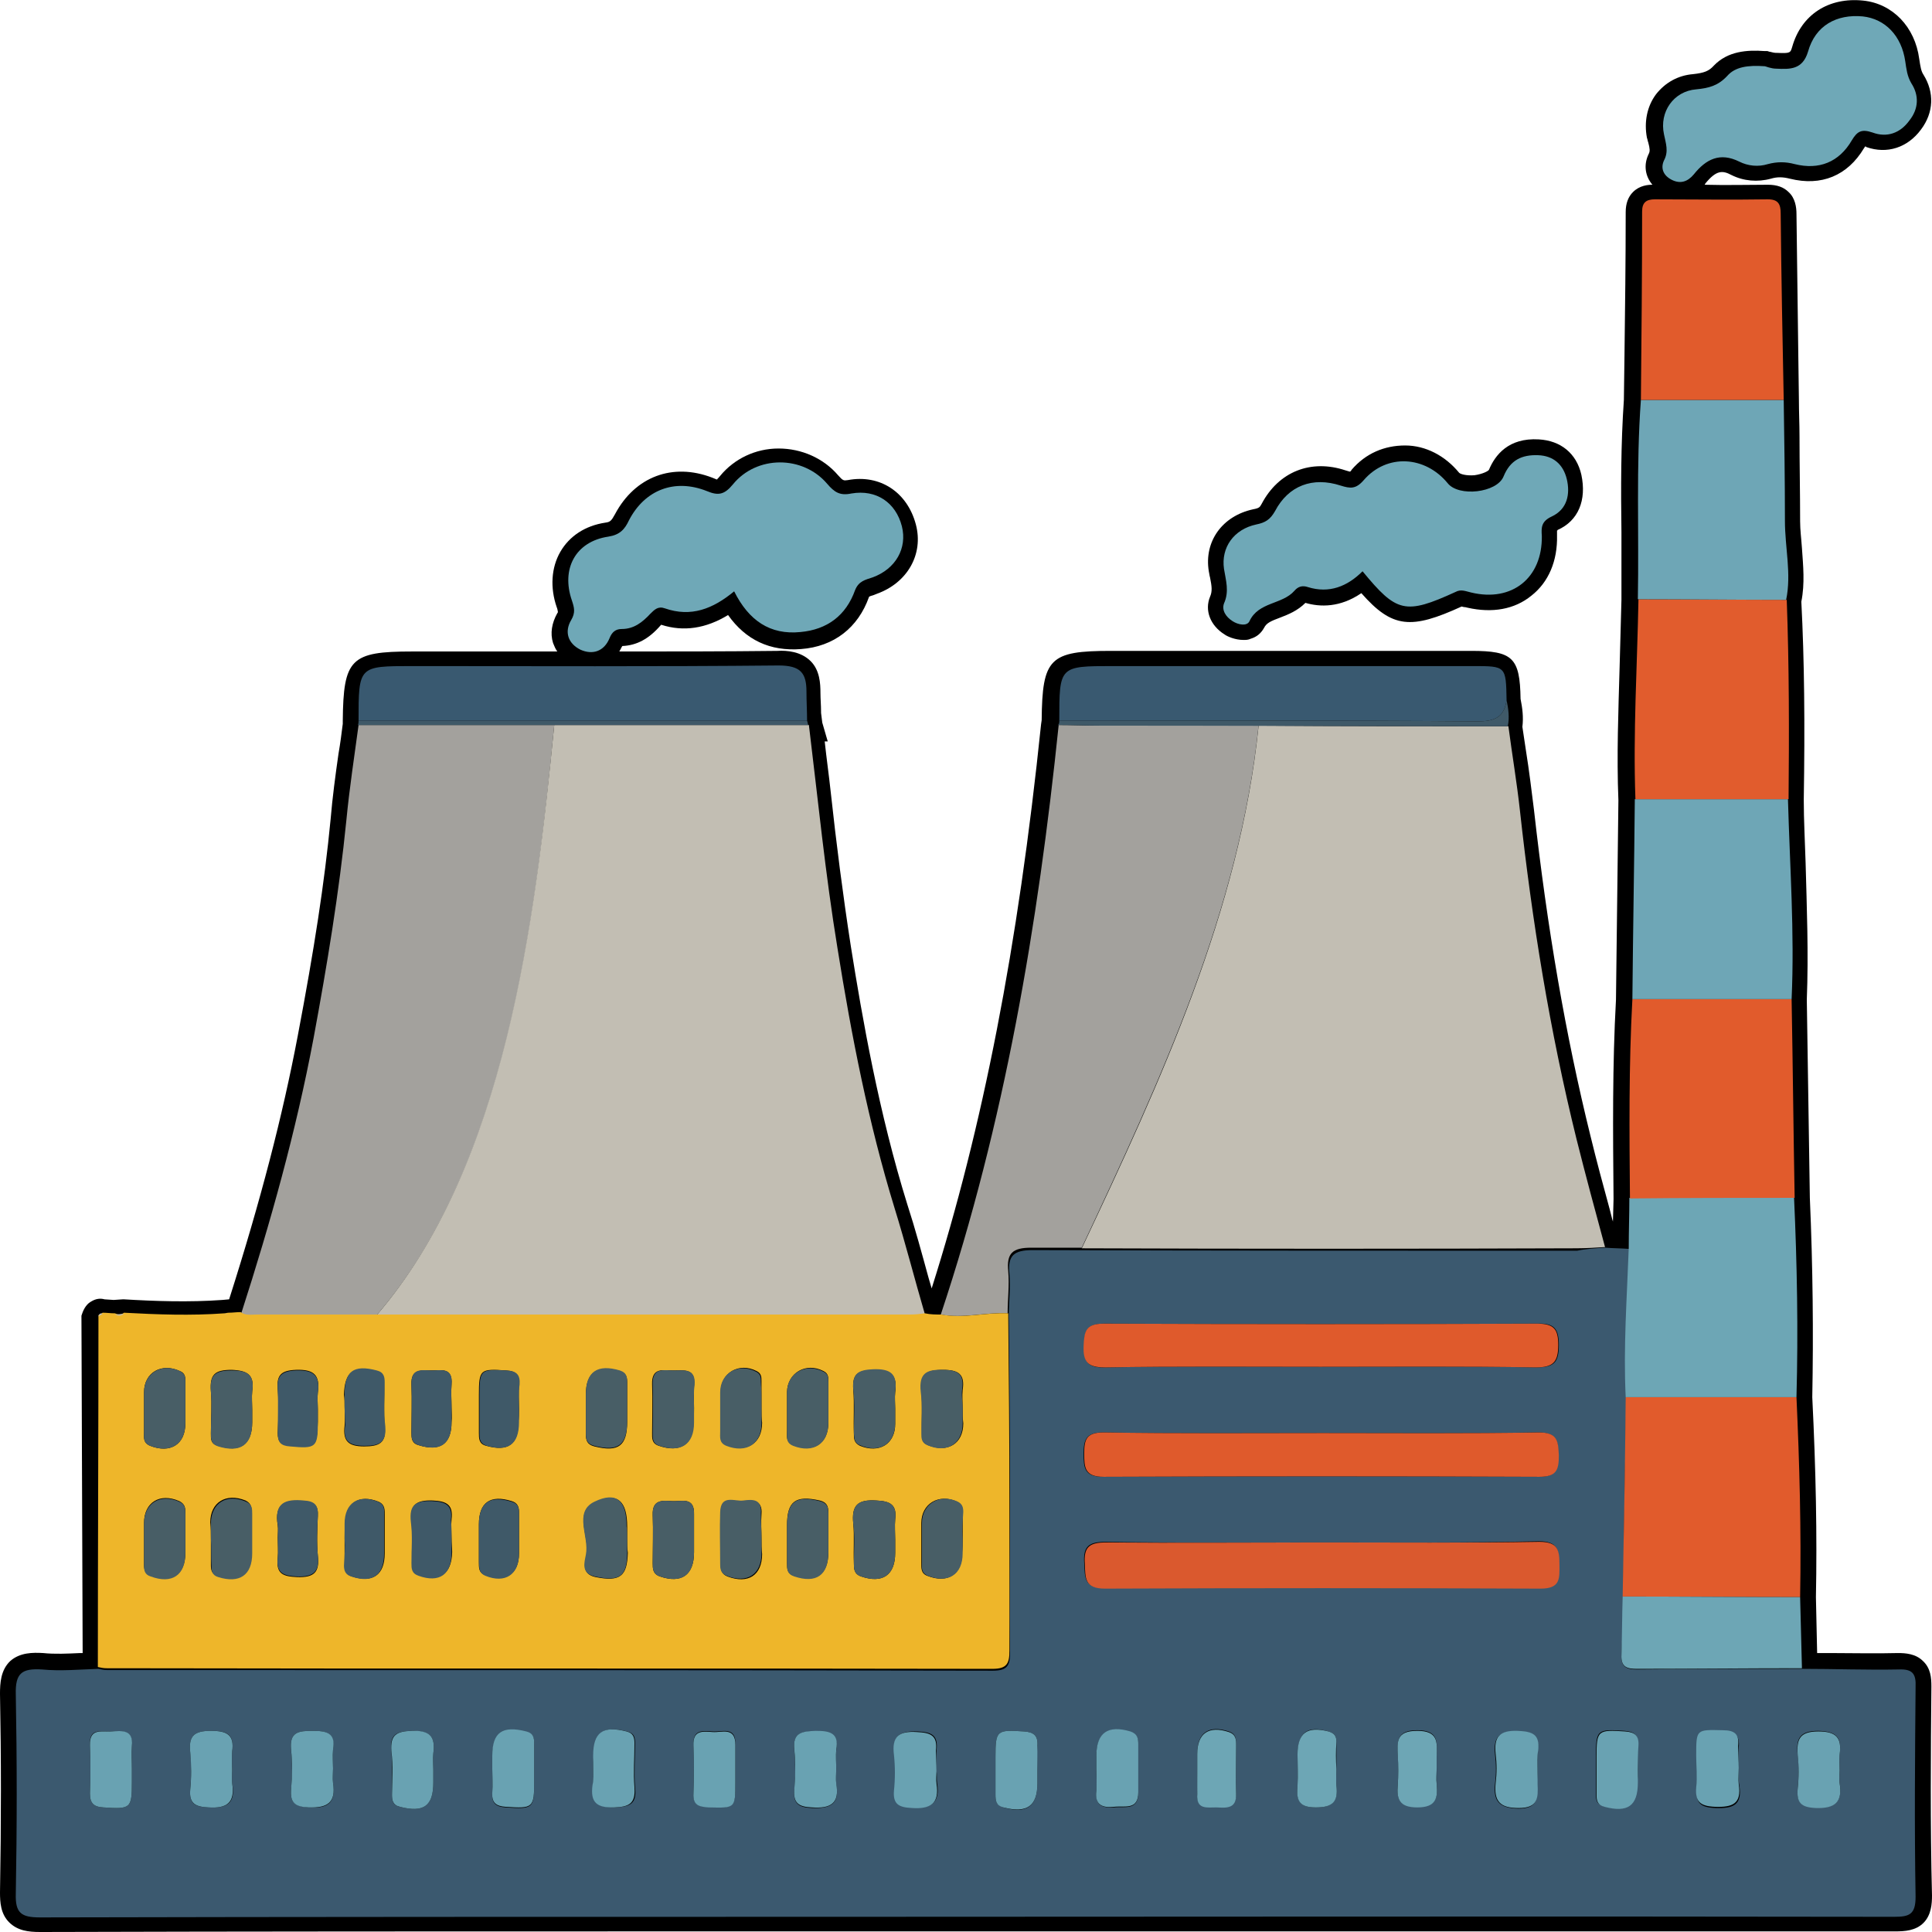 <?xml version="1.0" encoding="utf-8"?>
<!-- Generator: Adobe Illustrator 24.0.1, SVG Export Plug-In . SVG Version: 6.00 Build 0)  -->
<svg version="1.1" id="Layer_1" xmlns="http://www.w3.org/2000/svg" xmlns:xlink="http://www.w3.org/1999/xlink" x="0px" y="0px"
	 viewBox="0 0 317.9 317.9" style="enable-background:new 0 0 317.9 317.9;" xml:space="preserve">
<style type="text/css">
	.st0{opacity:0.17;fill:url(#SVGID_1_);}
	.st1{opacity:0.17;fill:url(#SVGID_2_);}
	.st2{opacity:0.49;fill:url(#SVGID_3_);}
	.st3{opacity:0.17;fill:url(#SVGID_4_);}
	.st4{opacity:0.49;fill:url(#SVGID_5_);}
	.st5{opacity:0.49;fill:url(#SVGID_6_);}
	.st6{opacity:0.49;fill:url(#SVGID_7_);}
	.st7{opacity:0.17;fill:url(#SVGID_8_);}
	.st8{opacity:0.49;fill:url(#SVGID_9_);}
	.st9{opacity:0.49;fill:url(#SVGID_10_);}
	.st10{opacity:0.49;fill:url(#SVGID_11_);}
	.st11{opacity:0.49;fill:url(#SVGID_12_);}
	.st12{opacity:0.49;fill:url(#SVGID_13_);}
	.st13{opacity:0.49;fill:url(#SVGID_14_);}
	.st14{opacity:0.49;fill:url(#SVGID_15_);}
	.st15{opacity:0.49;fill:url(#SVGID_16_);}
	.st16{opacity:0.49;fill:url(#SVGID_17_);}
	.st17{opacity:0.49;fill:url(#SVGID_18_);}
	.st18{opacity:0.49;fill:url(#SVGID_19_);}
	.st19{opacity:0.49;fill:url(#SVGID_20_);}
	.st20{opacity:0.49;fill:url(#SVGID_21_);}
	.st21{opacity:0.49;fill:url(#SVGID_22_);}
	.st22{opacity:0.49;fill:url(#SVGID_23_);}
	.st23{opacity:0.49;fill:url(#SVGID_24_);}
	.st24{fill:none;stroke:url(#SVGID_25_);stroke-miterlimit:10;}
	.st25{fill:none;stroke:url(#SVGID_26_);stroke-miterlimit:10;}
	.st26{fill:none;stroke:url(#SVGID_27_);stroke-miterlimit:10;}
	.st27{fill:none;stroke:url(#SVGID_28_);stroke-miterlimit:10;}
	.st28{fill:none;stroke:url(#SVGID_29_);stroke-miterlimit:10;}
	.st29{fill:none;stroke:url(#SVGID_30_);stroke-miterlimit:10;}
	.st30{opacity:0.49;fill:url(#SVGID_31_);}
	.st31{fill:#0680B7;}
	.st32{fill:#0580B7;}
	.st33{fill:#0680B8;}
	.st34{fill:url(#SVGID_32_);}
	.st35{fill:url(#SVGID_33_);}
	.st36{fill:#00A0C6;}
	.st37{fill:url(#SVGID_34_);}
	.st38{fill:url(#SVGID_35_);}
	.st39{fill:url(#SVGID_36_);}
	.st40{fill:url(#SVGID_37_);}
	.st41{fill:url(#SVGID_38_);}
	.st42{fill:url(#SVGID_39_);}
	.st43{fill:url(#SVGID_40_);}
	.st44{fill:url(#SVGID_41_);}
	.st45{fill:#FBAC08;}
	.st46{opacity:0.43;fill:url(#SVGID_42_);}
	.st47{opacity:0.43;fill:url(#SVGID_43_);}
	.st48{opacity:0.43;fill:url(#SVGID_44_);}
	.st49{opacity:0.43;fill:url(#SVGID_45_);}
	.st50{opacity:0.49;fill:url(#SVGID_46_);}
	.st51{opacity:0.49;fill:url(#SVGID_47_);}
	.st52{opacity:0.21;fill:url(#SVGID_48_);}
	.st53{opacity:0.21;fill:url(#SVGID_49_);}
	.st54{fill:#0580B8;}
	.st55{fill:url(#SVGID_50_);}
	.st56{fill:url(#SVGID_51_);}
	.st57{fill:url(#SVGID_52_);}
	.st58{fill:url(#SVGID_53_);}
	.st59{fill:url(#SVGID_54_);}
	.st60{fill:url(#SVGID_55_);}
	.st61{fill:url(#SVGID_56_);}
	.st62{fill:url(#SVGID_57_);}
	.st63{fill:url(#SVGID_58_);}
	.st64{fill:url(#SVGID_59_);}
	.st65{fill:#020202;}
	.st66{fill:#D7D6D5;}
	.st67{fill:#C0484B;}
	.st68{fill:#84514A;}
	.st69{fill:#AF828F;}
	.st70{fill:#D36A68;}
	.st71{fill:#588F71;}
	.st72{fill:#93CBE4;}
	.st73{fill:#EA7674;}
	.st74{fill:#7FCDCA;}
	.st75{fill:#B8B6B7;}
	.st76{fill:#CE8487;}
	.st77{fill:#CA9C77;}
	.st78{fill:#ACBBBE;}
	.st79{fill:#6EB28D;}
	.st80{fill:#C64E42;}
	.st81{fill:#3B596F;}
	.st82{fill:#A3A19D;}
	.st83{fill:#C2BEB3;}
	.st84{fill:#EEB62A;}
	.st85{fill:#6FA8B7;}
	.st86{fill:#E15B2C;}
	.st87{fill:#6DA6B5;}
	.st88{fill:#6EA6B6;}
	.st89{fill:#E15C2D;}
	.st90{fill:#395970;}
	.st91{fill:#3F5968;}
	.st92{fill:#DA592E;}
	.st93{fill:#DF5A2C;}
	.st94{fill:#69A2B2;}
	.st95{fill:#485E66;}
	.st96{fill:#080D0C;}
	.st97{fill:#172322;}
	.st98{fill:#102328;}
	.st99{fill:#7BC2C0;}
	.st100{fill:#351610;}
	.st101{fill:#273737;}
	.st102{fill:#E86752;}
	.st103{fill:#F4D72E;}
	.st104{fill:#4393B4;}
	.st105{fill:#7CC7C4;}
	.st106{fill:#419BBF;}
	.st107{fill:#358B88;}
	.st108{fill:#5F5716;}
	.st109{fill:#FDFDFD;}
	.st110{fill:#B54129;}
	.st111{fill:#585D60;}
	.st112{fill:#343738;}
	.st113{fill:#D58A36;}
	.st114{fill:#BC722E;}
	.st115{fill:#D2E0E9;}
	.st116{fill:#C5742A;}
	.st117{fill:#7C8184;}
	.st118{fill:#A7BCC6;}
	.st119{fill:#545656;}
	.st120{fill:#D7CDB5;}
	.st121{fill:#F4E9D0;}
	.st122{fill:#F7F3EB;}
	.st123{fill:#59AAA4;}
	.st124{fill:#BCB7AC;}
	.st125{fill:#999898;}
	.st126{fill:#D3D0C9;}
	.st127{fill:#B18540;}
	.st128{fill:#0B0A09;}
	.st129{fill:#060505;}
	.st130{fill:#BA8C44;}
	.st131{fill:#A77E3D;}
	.st132{fill:#9E7739;}
	.st133{fill:#CEB480;}
	.st134{fill:#1D1D1B;}
	.st135{fill:#CF5626;}
	.st136{fill:#EEC21A;}
	.st137{fill:#5E3E37;}
	.st138{fill:#B08E46;}
	.st139{fill:#90B8DE;}
	.st140{fill:#84642A;}
	.st141{fill:#C04847;}
	.st142{fill:#A03838;}
	.st143{fill:#F1D356;}
	.st144{fill:#BC6B49;}
	.st145{fill:#7E5B51;}
	.st146{fill:#59474C;}
	.st147{fill:#AED1ED;}
	.st148{fill:#ED8A44;}
	.st149{fill:#E07F25;}
</style>
<g>
	<g>
		<path d="M317.8,277.5L317.8,277.5c0-1.4-0.1-3-1.4-4.2c-1.2-1.2-2.9-1.3-4.1-1.3c-3.7,0.1-7.5,0-11.2,0c-0.7,0-1.4,0-2.1,0
			l-0.2-9.2c0.2-10.1,0-20.8-0.6-32.9c0.2-10.5,0.1-21.3-0.4-32.8l-0.5-32.6c0.3-7.6,0-15.2-0.2-22.6c-0.1-3.4-0.3-6.9-0.3-10.3
			c0.2-12.5,0.1-22.9-0.4-32.6c0.6-3,0.3-5.9,0.1-8.8c-0.1-1.5-0.3-3-0.3-4.4c0-4.7-0.1-9.4-0.1-14c0-2-0.1-4-0.1-6l-0.1-7.4
			c-0.1-7.7-0.2-15.5-0.3-23.2c0-1.1-0.2-2.6-1.3-3.6c-0.8-0.8-1.9-1.2-3.4-1.2c-3.4,0-6.9,0.1-10.4,0c0-0.1,0.1-0.1,0.1-0.2
			c1.8-2.2,2.8-2.2,4.3-1.4c2,1,4.3,1.2,6.5,0.6c1-0.3,1.9-0.3,3.1,0c5.2,1.3,9.5-0.5,12.2-5c0.1-0.1,0.1-0.2,0.2-0.3
			c0.1,0,0.1,0,0.2,0.1c3.4,1.2,6.8,0.1,9-2.9c2.1-2.8,2.2-6.1,0.4-9c-0.4-0.6-0.5-1.3-0.7-2.6c-0.7-5.3-4.4-9.1-9.2-9.6
			c-5.7-0.6-10.2,2.3-11.7,7.6c-0.3,1-0.3,1.1-2.5,1l-0.2,0c-0.4,0-0.9-0.2-1.1-0.2c-0.2-0.1-0.3-0.1-0.4-0.1l-0.4,0
			c-2.8-0.2-6,0-8.3,2.4c-0.8,0.9-1.6,1.2-3.4,1.4c-2.5,0.2-4.6,1.4-6.1,3.3c-1.5,2-2,4.6-1.5,7.2c0.1,0.2,0.1,0.5,0.2,0.7
			c0.3,1.1,0.3,1.5,0.1,1.9c-0.9,1.8-0.6,3.7,0.6,5.1c-0.7,0-2.1,0.1-3.2,1.2c-0.8,0.8-1.2,1.9-1.2,3.3c0,7.9-0.1,15.8-0.2,23.6
			l-0.1,7.3c-0.5,7.3-0.5,14.6-0.4,21.8c0,3.6,0,7.4,0,11.1c-0.1,3.6-0.2,7.4-0.3,11c-0.2,7.2-0.5,14.6-0.2,22l-0.4,32.8
			c-0.6,10.8-0.5,21.7-0.4,32.8l-0.1,3.7c-0.2-0.6-0.3-1.2-0.5-1.9c-1.1-4-2.2-8.1-3.2-12.2c-4.1-16.6-7.1-34.1-9.3-53.7
			c-0.4-3.2-0.8-6.5-1.3-9.6c-0.2-1.3-0.4-2.7-0.6-4c0.2-1.6,0-3.1-0.3-4.6c-0.1-6.8-1.3-7.9-8.1-7.9l-59.3,0
			c-10.1,0-11.3,1.2-11.4,11.4l-0.1,0.7c-3.8,36.7-9.6,66.3-18,92.8c-0.2-0.6-0.3-1.1-0.5-1.7c-1.1-4-2.2-8.1-3.5-12.1
			c-4.7-15.1-7.4-30.6-9.3-42.5c-1.3-8.4-2.4-17-3.3-25.3c-0.3-2.8-0.7-5.6-1-8.4h0.5l-0.9-3.1l-0.2-1.6c0-0.1,0-0.1,0-0.2
			c0-1.1-0.1-2.1-0.1-3.1c0-1.5-0.1-3.7-1.6-5.2c-1.6-1.6-3.9-1.8-5.5-1.7c-8.6,0.1-17.3,0.1-26,0.1c0.2-0.3,0.3-0.6,0.5-0.9
			c2.4-0.1,4.4-1.2,6.3-3.4c0,0,0,0,0.1-0.1c3.7,1.2,7.4,0.6,11-1.6c2.9,4.1,6.9,6,12,5.6c5.4-0.4,9.4-3.5,11.2-8.6
			c0.1-0.1,0.5-0.2,0.8-0.3c0.2-0.1,0.3-0.1,0.5-0.2c5-1.8,7.7-6.5,6.4-11.4c-1.4-5.3-5.9-8.3-11.2-7.3c-0.7,0.1-0.8,0.1-1.6-0.8
			c-2.4-2.8-6-4.4-9.8-4.4c-3.8,0-7.3,1.7-9.6,4.5c-0.3,0.4-0.5,0.5-0.5,0.6c-0.1,0-0.3-0.1-0.8-0.3c-6.5-2.5-12.7-0.2-16,6
			c-0.6,1.1-0.8,1.3-1.6,1.4c-3.3,0.5-5.9,2.2-7.4,4.8c-1.5,2.6-1.7,5.9-0.6,9.1c0.1,0.2,0.2,0.7,0.2,0.8c0,0,0,0.1-0.1,0.2
			c-0.9,1.6-1.2,3.3-0.7,4.9c0.2,0.5,0.4,1,0.7,1.4c-2.8,0-5.7,0-8.5,0c-5.1,0-10.2,0-15.3,0c0,0-0.1,0-0.1,0
			c-10.1,0-11.3,1.2-11.4,11.4l0,0.3l0,0.2c-0.2,1.6-0.4,3.2-0.7,4.9c-0.5,3.5-1,7.2-1.3,10.8c-1,10.4-2.7,21.4-5.4,35.6
			c-2.5,13.2-6.1,27.1-11.3,43.4l-1.1,0.1c-5.5,0.4-11.2,0.2-16.2-0.1l-0.2,0l-1.5,0.1l-1.5-0.1c-0.7-0.2-1.4-0.1-2.1,0.3
			c-0.8,0.4-1.3,1.2-1.6,2.1l-0.1,0.3L13.6,272c-0.1,0-0.3,0-0.4,0c-2.1,0.1-4.2,0.2-6.1,0c-1.7-0.1-3.8-0.1-5.4,1.3
			C0.1,274.8,0,277,0,278.7c0.2,10.5,0.2,21.2,0,32.7c0,1.6,0.1,3.5,1.5,4.9c1.4,1.4,3.2,1.6,5.1,1.6c0,0,0,0,0.1,0
			c34.3-0.1,69.2-0.1,103-0.1l27.8,0l32.1,0c46.6,0,94.8,0,142.2,0c1.6,0,3.4-0.1,4.7-1.4c1.3-1.3,1.4-3.2,1.4-4.5
			C317.6,300.1,317.7,288.4,317.8,277.5z M302.7,289.2L302.7,289.2L302.7,289.2L302.7,289.2z M302.7,292.9L302.7,292.9
			C302.7,292.9,302.7,292.9,302.7,292.9C302.7,292.9,302.7,292.9,302.7,292.9z M236.4,293.7L236.4,293.7L236.4,293.7L236.4,293.7z
			 M137.6,288.7C137.6,288.7,137.6,288.7,137.6,288.7L137.6,288.7C137.6,288.7,137.6,288.7,137.6,288.7z M147.3,250.9L147.3,250.9
			L147.3,250.9L147.3,250.9z M158.4,228.7L158.4,228.7L158.4,228.7L158.4,228.7z M166,231.3C166,231.3,166,231.3,166,231.3
			L166,231.3C166,231.3,166,231.3,166,231.3z M253,292.4L253,292.4C253,292.4,253,292.4,253,292.4C253,292.4,253,292.4,253,292.4z
			 M114.3,227.9L114.3,227.9C114.3,227.9,114.3,227.9,114.3,227.9C114.3,227.9,114.3,227.9,114.3,227.9z M71.4,288.5L71.4,288.5
			C71.4,288.5,71.4,288.5,71.4,288.5C71.4,288.5,71.4,288.5,71.4,288.5z M56.8,233.9L56.8,233.9L56.8,233.9L56.8,233.9z M52.2,229.8
			C52.2,229.8,52.2,229.8,52.2,229.8L52.2,229.8C52.2,229.8,52.2,229.8,52.2,229.8z M56.7,229.5L56.7,229.5L56.7,229.5L56.7,229.5z
			 M52.3,233.9L52.3,233.9C52.3,233.9,52.3,233.9,52.3,233.9C52.3,233.9,52.3,233.9,52.3,233.9z M38.2,292.9L38.2,292.9
			C38.2,292.9,38.2,292.9,38.2,292.9C38.2,292.9,38.2,292.9,38.2,292.9z"/>
		<path d="M201.5,104.4c0.4,0.3,1.7,0.9,3.1,0.9c0.4,0,0.8,0,1.2-0.2c1-0.3,1.7-0.9,2.2-1.8c0.4-0.8,1.1-1.1,2.7-1.7
			c1.3-0.5,2.8-1.1,4.1-2.4c2.4,0.7,5.7,0.8,9.2-1.6c5.1,5.8,8.2,6,16.5,2.2c0.1,0,0.3,0.1,0.5,0.1c0.2,0,0.4,0.1,0.5,0.1
			c4,0.9,7.7,0.3,10.5-2c2.8-2.2,4.3-5.7,4.2-9.9c0-0.2,0-0.6,0-0.8c0,0,0.1,0,0.1-0.1c3.4-1.5,4.8-4.9,3.9-9.1
			c-0.8-3.5-3.4-5.6-7-5.8c-5-0.3-7.2,2.6-8.2,5c-0.1,0.2-1,0.7-2.4,0.9c-1.4,0.1-2.3-0.2-2.5-0.4c-2.3-2.8-5.5-4.5-8.9-4.5
			c-3.4,0-6.5,1.3-8.8,4c-0.1,0.2-0.2,0.3-0.3,0.3c-0.1,0-0.3-0.1-0.7-0.2c-5.7-1.9-11,0.2-13.8,5.5c-0.3,0.5-0.3,0.7-1.4,0.9
			c-5.1,1.1-8.1,5.3-7.3,10.2c0.1,0.4,0.1,0.7,0.2,1c0.3,1.5,0.4,2.3,0,3.2C198.2,100.4,199.1,102.9,201.5,104.4z"/>
	</g>
	<g>
		<path class="st81" d="M264.1,205.3c1.3,0.1,2.6,0.1,4,0.2c-0.3,8.2-0.9,16.3-0.5,24.5c-0.2,10.9-0.4,21.9-0.5,32.8
			c-0.1,3.2-0.1,6.4-0.3,9.6c-0.1,1.9,0.9,2.3,2.5,2.3c9.1-0.1,18.2-0.1,27.2-0.1c5.3,0,10.6,0.2,15.9,0.1c2.3-0.1,2.9,0.7,2.8,2.9
			c-0.1,11.5-0.2,23,0,34.5c0,2.9-1,3.3-3.5,3.3c-58.1-0.1-116.2,0-174.3,0c-43.6,0-87.2,0-130.8,0.1c-3.1,0-4.1-0.7-4-3.9
			c0.2-10.9,0.2-21.9,0-32.8c-0.1-3.5,1-4.3,4.3-4.1c3.1,0.3,6.2,0,9.3-0.1c0.5,0.1,0.9,0.2,1.4,0.2c48.6,0,97.2,0,145.8,0.1
			c2.4,0,2.8-0.9,2.8-3c-0.1-8,0-16.1,0-24.1c0-10.4-0.1-20.9-0.2-31.3c0-2.3,0.3-4.6,0.1-6.9c-0.3-3,0.7-3.9,3.8-3.9
			c29.9,0.1,59.7,0.1,89.6,0.1C260.9,205.5,262.5,205.4,264.1,205.3z M217.4,253.8c-11.8,0-23.7,0.1-35.5-0.1
			c-2.7,0-3.7,0.7-3.5,3.5c0.1,2.4,0,4.1,3.3,4.1c23.9-0.1,47.8-0.1,71.7,0c3.3,0,3-1.7,3.1-3.9c0-2.3-0.1-3.8-3.3-3.8
			C241.3,253.9,229.3,253.8,217.4,253.8z M217.3,224.9c11.8,0,23.7-0.1,35.5,0.1c2.9,0,3.7-0.8,3.7-3.7c0-2.7-0.8-3.6-3.5-3.5
			c-23.8,0.1-47.6,0.1-71.3,0c-3,0-3.3,1.3-3.3,3.7c-0.1,2.7,0.7,3.6,3.5,3.5C193.7,224.8,205.5,224.9,217.3,224.9z M217.7,235.8
			c-12.1,0-24.1,0.1-36.2-0.1c-2.8,0-3.2,1.2-3.2,3.5c0,2.3,0.1,3.8,3.2,3.8c23.9-0.1,47.8-0.1,71.7,0c2.8,0,3.2-1.1,3.2-3.5
			c0-2.3-0.1-3.8-3.3-3.8C241.4,235.9,229.6,235.8,217.7,235.8z M154.1,291.4c0-1.1-0.1-2.3,0-3.4c0.3-2.5-0.8-3-3.1-3.1
			c-3-0.1-4.2,0.7-3.8,3.8c0.2,1.9,0.2,3.9,0,5.8c-0.2,2.3,0.8,2.8,3,2.9c3.1,0.2,4.5-0.8,4-4C154.1,292.7,154.2,292,154.1,291.4z
			 M269.5,291.2c0-1.4-0.1-2.7,0-4.1c0.1-1.6-0.6-2.2-2.2-2.3c-4.5-0.3-4.7-0.2-4.7,4.2c0,2.1,0,4.1,0,6.2c0,1,0.1,1.7,1.3,2
			c3.9,1,5.5-0.1,5.5-4C269.5,292.6,269.5,291.9,269.5,291.2z M286.1,290.9c0-1.1-0.1-2.3,0-3.4c0.2-1.9-0.6-2.6-2.5-2.6
			c-4.4-0.1-4.4-0.2-4.4,4.2c0,1.7,0.1,3.4,0,5.2c-0.2,2.4,0.6,3.1,3.1,3.2c2.9,0.1,4.4-0.5,3.9-3.7
			C286,292.8,286.1,291.8,286.1,290.9z M302.7,291.3c0-0.9-0.1-1.8,0-2.7c0.4-2.8-0.6-3.7-3.5-3.8c-3.1,0-3.7,1.3-3.4,3.9
			c0.2,1.8,0.2,3.7,0,5.5c-0.2,2.3,0.5,3.1,3,3.2c3.2,0.1,4.4-0.9,3.9-4.1C302.6,292.7,302.7,292,302.7,291.3z M170.7,291.3
			c0-1.4-0.1-2.8,0-4.1c0.1-1.6-0.6-2.2-2.2-2.3c-4.5-0.3-4.7-0.2-4.7,4.2c0,2.1,0,4.1,0,6.2c0,1,0.1,1.7,1.3,2.1
			c3.8,1.1,5.6-0.1,5.6-4C170.7,292.6,170.7,291.9,170.7,291.3z M21.7,291.1c0-1.3-0.1-2.5,0-3.8c0.2-2.8-1.7-2.4-3.4-2.4
			c-1.6,0.1-3.7-0.7-3.5,2.3c0.1,2.6,0.1,5.3,0,7.9c0,1.6,0.6,2.2,2.2,2.3c4.5,0.3,4.7,0.2,4.7-4.2
			C21.7,292.5,21.7,291.8,21.7,291.1z M38.2,291.3c0-1-0.1-2.1,0-3.1c0.4-2.9-0.9-3.4-3.5-3.4c-2.7,0-3.7,0.8-3.4,3.5
			c0.2,2,0.2,4.1,0,6.2c-0.2,2.3,0.8,2.8,3,2.9c3.2,0.2,4.5-0.8,3.9-4C38.1,292.7,38.2,292,38.2,291.3z M54.8,291c0-1-0.1-2.1,0-3.1
			c0.4-2.8-1.2-3.1-3.4-3.1c-2.3,0-3.8,0.2-3.5,3.1c0.2,2.2,0.2,4.4,0,6.5c-0.2,2.3,0.7,2.8,2.9,3c3.1,0.2,4.5-0.7,4-4
			C54.7,292.7,54.8,291.8,54.8,291z M71.3,291.2c0-0.9-0.1-1.8,0-2.7c0.4-2.9-0.7-3.7-3.6-3.7c-2.5,0.1-3.6,0.6-3.3,3.3
			c0.2,2.4,0,4.8,0.1,7.2c0,1,0.1,1.7,1.3,2c3.9,1,5.5-0.1,5.5-4C71.3,292.6,71.3,291.9,71.3,291.2z M81,291c0,1.4,0.1,2.7,0,4.1
			c-0.1,1.6,0.6,2.2,2.2,2.3c4.5,0.3,4.7,0.2,4.7-4.2c0-2.1,0-4.1,0-6.2c0-1-0.1-1.7-1.3-2c-3.8-1-5.5,0.1-5.6,4
			C81,289.6,81,290.3,81,291z M97.6,291c0,0.9,0.1,1.8,0,2.7c-0.4,2.9,0.7,3.7,3.6,3.7c2.5-0.1,3.6-0.6,3.3-3.3
			c-0.2-2.4,0-4.8,0-7.2c0-1-0.1-1.7-1.3-2c-3.9-1-5.5,0.1-5.5,4C97.6,289.6,97.6,290.3,97.6,291z M121,291.1c0-1.4,0-2.7,0-4.1
			c0.1-3-2.2-2-3.7-2.1c-1.6-0.1-3.3-0.4-3.2,2.2c0.1,2.6,0.1,5.3,0,7.9c-0.1,1.9,0.8,2.3,2.5,2.3c4.4,0.2,4.4,0.2,4.4-4.2
			C121,292.5,121,291.8,121,291.1z M137.6,291.1c0-1-0.1-2.1,0-3.1c0.4-2.8-1.1-3.1-3.4-3.1c-2.2,0-3.8,0.1-3.5,3.1
			c0.2,2.2,0.2,4.4,0,6.5c-0.2,2.3,0.7,2.9,2.9,3c3,0.1,4.6-0.6,4-3.9C137.5,292.7,137.6,291.9,137.6,291.1z M180.4,291
			c0,1.3,0.1,2.5,0,3.8c-0.2,2.3,1,2.7,2.9,2.6c1.7-0.2,4,0.6,4-2.4c0-2.6,0-5.3,0-7.9c0-0.9-0.1-1.7-1.3-2.1
			c-3.7-1.1-5.6,0.2-5.6,4C180.4,289.6,180.4,290.3,180.4,291z M253,291.2c0-1-0.1-2.1,0-3.1c0.4-2.7-0.9-3.2-3.4-3.2
			c-3-0.1-3.9,1-3.6,3.8c0.2,1.6,0.2,3.2,0,4.8c-0.3,2.9,0.7,4,3.8,4.1c3.2,0,3.2-1.6,3.1-3.9C252.9,292.8,253,292,253,291.2z
			 M197,291c0,1.4,0.1,2.7,0,4.1c-0.2,2.6,1.7,2.2,3.2,2.2c1.6,0,3.3,0.2,3.2-2.3c-0.1-2.6,0-5.3,0-7.9c0-0.9,0-1.8-1.2-2.2
			c-3.3-1.1-5.2,0.2-5.2,3.6C197,289.4,197,290.2,197,291z M219.9,291.1C219.9,291.1,219.8,291.1,219.9,291.1c0-1.5,0-3,0-4.5
			c0-0.9-0.3-1.4-1.3-1.7c-3.5-1-5,0.1-5.1,3.8c0,1.7,0.1,3.4,0,5.1c-0.2,2.3,0.2,3.6,3,3.6c2.8,0,3.7-1,3.4-3.6
			C219.8,292.9,219.9,292,219.9,291.1z M236.4,290.9c0-0.7,0-1.4,0-2.1c0.1-2.3,0.2-4.1-3.2-4.1c-3.4,0-3.3,1.8-3.2,4.1
			c0.1,1.6,0.1,3.2,0,4.8c-0.2,2.4,0.2,3.7,3.2,3.7c3.1,0,3.4-1.4,3.2-3.8C236.4,292.8,236.4,291.8,236.4,290.9z"/>
		<path class="st82" d="M59,119.3c-0.7,5.2-1.5,10.4-2,15.6c-1.2,12-3.2,24-5.4,35.9c-2.9,15.4-7.1,30.4-11.9,45.3
			c0.8,0.6,1.8,0.4,2.7,0.4c6.5,0,13,0,19.5,0c21.5-24.8,26.2-64.9,29.3-97.2C80.4,119.3,69.7,119.3,59,119.3z"/>
		<path class="st83" d="M152.2,216.3c-1.7-5.8-3.2-11.7-5-17.5c-4.3-14-7.1-28.4-9.4-42.8c-2-12.2-3.2-24.4-4.7-36.7
			c-14,0-27.9,0-41.9,0c-3.2,32.3-7.9,72.4-29.3,97.2c29.3,0,58.6,0,88,0C150.6,216.5,151.4,216.3,152.2,216.3z"/>
		<path class="st82" d="M181.1,119.4c-2.3,0-4.6-0.1-6.9-0.1c-3.4,32.9-8.9,65.5-19.4,97c3.7,0.7,7.3-0.4,11-0.2
			c0-2.3,0.3-4.6,0.1-6.9c-0.3-3,0.7-3.9,3.8-3.9c2.8,0,5.6,0,8.3,0c13-27.7,26-55.6,29.1-86C198.4,119.4,189.8,119.4,181.1,119.4z"
			/>
		<path class="st83" d="M259.4,187.4c-4.4-17.8-7.3-35.8-9.3-54c-0.5-4.6-1.3-9.3-1.9-13.9c-13.7,0-27.4,0-41.1-0.1
			c-3.1,30.4-16.1,58.4-29.1,86c27.1,0.1,54.2,0.1,81.3,0c1.6,0,3.2-0.1,4.8-0.2C262.5,199.3,260.9,193.4,259.4,187.4z"/>
		<path class="st84" d="M154.9,216.3c3.7,0.7,7.3-0.4,11-0.2c0.1,10.5,0.2,20.9,0.2,31.4c0,8,0,16.1,0,24.1c0,2.1-0.4,3-2.8,3
			c-48.6-0.1-97.2,0-145.8-0.1c-0.5,0-0.9-0.1-1.4-0.2c0-19.3,0.1-38.6,0.1-57.9c0.2-0.1,0.5-0.3,0.7-0.4c0.7,0,1.3,0.1,2,0.1
			c0.5,0.2,1,0.3,1.5-0.1c5.5,0.3,11,0.5,16.5,0.1c0.2,0,0.5-0.1,0.7-0.1c0.7,0,1.3-0.1,2-0.1c0.8,0.6,1.8,0.4,2.7,0.4
			c35.8,0,71.7,0,107.5,0c0.8,0,1.6-0.1,2.4-0.2C153.1,216.3,154,216.3,154.9,216.3z M30.5,232.1c0-1.5,0-3,0-4.5
			c0-0.8,0.1-1.6-0.9-2c-3-1.4-5.9,0.2-5.9,3.5c0,2.2,0,4.3,0,6.5c0,0.9-0.2,1.8,1,2.3c3.3,1.3,5.8-0.2,5.8-3.7
			C30.5,233.5,30.5,232.8,30.5,232.1z M41.5,232c0-1-0.1-2.1,0-3.1c0.4-2.7-0.8-3.4-3.4-3.5c-2.8,0-3.6,0.8-3.4,3.5
			c0.2,2.3,0,4.6,0,6.9c0,0.9-0.1,1.8,1.2,2.1c3.6,1.2,5.6-0.2,5.6-3.9C41.5,233.3,41.5,232.6,41.5,232z M158.4,231.8
			c0-1-0.1-2.1,0-3.1c0.4-2.6-0.7-3.3-3.2-3.3c-2.8,0-3.9,0.7-3.6,3.6c0.2,2.3,0,4.6,0.1,6.9c0,0.8,0,1.5,1,1.9
			c3.2,1.3,5.8-0.2,5.8-3.6C158.4,233.4,158.4,232.6,158.4,231.8z M96.4,231.5C96.4,231.5,96.4,231.5,96.4,231.5c0,1.5,0,3,0,4.5
			c0,1,0.2,1.7,1.4,2c4,1,5.4-0.1,5.4-4.1c0-2.1,0-4.1,0-6.2c0-0.9,0-1.7-1.2-2.1c-3.7-1.1-5.6,0.2-5.6,3.9
			C96.4,230.1,96.4,230.8,96.4,231.5z M114.2,231.7c0-1.3-0.1-2.5,0-3.8c0.3-2.8-1.7-2.4-3.4-2.4c-1.6,0-3.6-0.6-3.5,2.3
			c0.1,2.6,0,5.3,0,7.9c0,0.9-0.1,1.8,1.1,2.2c3.5,1.2,5.7-0.2,5.7-3.8C114.2,233.3,114.2,232.5,114.2,231.7z M125.3,231.8
			c0-1.5,0-3,0-4.5c0-0.7,0-1.3-0.8-1.7c-2.9-1.5-5.9,0.3-5.9,3.4c0,2.2,0,4.3,0,6.5c0,0.9-0.2,1.8,1,2.3c3.3,1.3,5.8-0.3,5.8-3.7
			C125.3,233.4,125.3,232.6,125.3,231.8z M136.3,231.8C136.3,231.8,136.3,231.8,136.3,231.8c0-1.5,0-3,0-4.5c0-0.7,0-1.3-0.8-1.7
			c-2.9-1.5-5.9,0.3-6,3.4c0,2.2,0,4.3,0,6.5c0,0.9-0.2,1.8,1,2.3c3.3,1.3,5.8-0.2,5.8-3.7C136.3,233.4,136.3,232.6,136.3,231.8z
			 M147.3,231.8c0-0.9-0.1-1.8,0-2.7c0.4-2.8-0.7-3.8-3.6-3.7c-2.5,0.1-3.5,0.6-3.3,3.3c0.2,2.4,0,4.8,0.1,7.2c0,0.8,0,1.5,1,2
			c3.2,1.3,5.8-0.3,5.8-3.6C147.3,233.4,147.3,232.6,147.3,231.8z M23.7,253.1c0,1.5,0,3,0,4.4c0,0.8,0.2,1.5,1.1,1.8
			c3.5,1.2,5.7-0.2,5.7-3.8c0-2.2,0-4.3,0-6.5c0-0.8,0-1.5-1-2c-3.2-1.4-5.8,0.2-5.8,3.6C23.7,251.5,23.7,252.3,23.7,253.1z
			 M34.7,253.1C34.7,253.1,34.7,253.1,34.7,253.1c0,1.5,0,3,0,4.4c0,0.8,0.1,1.5,1.1,1.8c3.5,1.2,5.6-0.2,5.6-3.9c0-2.2,0-4.3,0-6.5
			c0-0.8,0-1.5-1-2c-3.2-1.3-5.8,0.3-5.8,3.6C34.7,251.5,34.7,252.3,34.7,253.1z M103.2,253.3c0-0.7,0-1.4,0-2.1
			c0-4.2-1.6-5.8-5.3-4c-3.6,1.7-0.8,5.7-1.4,8.7c-0.2,1.2-0.9,3.1,1.5,3.6c4,0.8,5.2-0.1,5.3-4C103.2,254.7,103.2,254,103.2,253.3z
			 M114.2,253.3c0-1.4,0-2.8,0-4.1c0.1-3-2.1-2.1-3.6-2.2c-1.6-0.1-3.3-0.3-3.2,2.3c0.1,2.6,0,5.3,0,7.9c0,0.9,0,1.8,1.2,2.2
			c3.5,1.2,5.6-0.2,5.6-4C114.2,254.7,114.2,254,114.2,253.3z M125.3,253.2c0-1.4-0.1-2.7,0-4.1c0.2-2.3-1.5-2.3-2.9-2.1
			c-1.4,0.2-3.8-1.1-3.8,1.9c-0.1,2.9,0,5.7,0,8.6c0,0.8,0.1,1.5,1.1,1.9c3.4,1.3,5.7-0.2,5.7-3.7
			C125.3,254.8,125.3,254,125.3,253.2z M136.3,253.4c0-1.5,0-3,0-4.5c0-1-0.2-1.7-1.4-2c-4-0.9-5.4,0.1-5.4,4.1c0,2.1,0,4.1,0,6.2
			c0,0.9,0,1.8,1.2,2.1c3.6,1.1,5.6-0.2,5.6-3.9C136.3,254.8,136.3,254.1,136.3,253.4z M147.3,253.4c0-1.1-0.1-2.3,0-3.4
			c0.3-2.4-0.8-3-3.1-3.1c-3.1-0.2-4.1,0.8-3.8,3.8c0.2,2.1,0,4.3,0.1,6.5c0,0.9,0,1.8,1.2,2.2c3.5,1.2,5.6-0.2,5.6-3.9
			C147.3,254.8,147.3,254.1,147.3,253.4z M158.4,253.2C158.4,253.2,158.3,253.2,158.4,253.2c0-1.5,0-3,0-4.4c0-0.7-0.1-1.3-0.9-1.7
			c-3-1.4-5.9,0.3-5.9,3.5c0,2.2,0,4.3,0,6.5c0,0.9-0.1,1.8,1,2.2c3.3,1.3,5.7-0.2,5.7-3.7C158.4,254.8,158.4,254,158.4,253.2z
			 M74.3,253.1c0-1-0.1-2.1,0-3.1c0.3-2.4-0.8-3-3.1-3.1c-2.7-0.1-3.8,0.7-3.5,3.4c0.2,2.3,0,4.6,0.1,6.8c0,0.9,0,1.8,1.2,2.1
			c3.4,1.1,5.3-0.2,5.4-3.8C74.4,254.7,74.3,253.9,74.3,253.1z M85.4,253.3C85.4,253.3,85.4,253.3,85.4,253.3c0-1.5,0-3,0-4.5
			c0-0.8-0.2-1.5-1.2-1.8c-3.5-1.1-5.4,0.2-5.4,3.8c0,2.1,0,4.1,0,6.2c0,0.9-0.1,1.8,1.1,2.2c3.3,1.2,5.5-0.2,5.5-3.6
			C85.4,254.9,85.4,254.1,85.4,253.3z M52.3,231.9c0-0.9-0.1-1.9,0-2.8c0.4-2.9-0.7-3.8-3.6-3.7c-2.5,0.1-3.2,0.9-3,3.2
			c0.2,2.4,0.1,4.8,0,7.2c0,1.4,0.5,2,2,2.1c4.2,0.3,4.5,0.2,4.6-4C52.3,233.2,52.3,232.5,52.3,231.9z M85.4,231.9
			c0-1.4-0.1-2.8,0-4.1c0.1-1.5-0.4-2.2-2.1-2.3c-4.3-0.3-4.5-0.2-4.5,4.1c0,2.1,0,4.1,0,6.2c0,0.9,0,1.8,1.2,2.1
			c3.6,1,5.3-0.2,5.3-3.9C85.4,233.3,85.4,232.6,85.4,231.9z M56.7,231.5c0,1,0.1,2.1,0,3.1c-0.3,2.5,0.6,3.4,3.2,3.4
			c2.4,0,3.7-0.5,3.4-3.2c-0.2-2.4,0-4.8-0.1-7.2c0-0.9-0.1-1.7-1.3-2c-3.7-1-5.2,0.1-5.3,3.9C56.7,230.2,56.7,230.8,56.7,231.5z
			 M74.3,231.6C74.3,231.6,74.3,231.6,74.3,231.6c0-1.3-0.1-2.5,0-3.8c0.2-2.9-1.8-2.3-3.4-2.3c-1.6,0-3.3-0.3-3.2,2.3
			c0.1,2.6,0,5.3,0,7.9c0,0.9,0,1.8,1.2,2.1c3.5,1.1,5.4-0.2,5.4-3.8C74.4,233.2,74.3,232.4,74.3,231.6z M45.7,253
			c0,1.1,0.1,2.3,0,3.4c-0.3,2.6,0.9,3,3.2,3.1c2.8,0.1,3.7-0.8,3.4-3.5c-0.2-2.2-0.1-4.3,0-6.5c0.1-1.7-0.5-2.4-2.3-2.5
			c-3.1-0.3-4.9,0.4-4.3,4C45.8,251.6,45.7,252.3,45.7,253z M56.7,253.1C56.7,253.1,56.7,253.1,56.7,253.1c0,1.5,0,3,0,4.5
			c0,0.8,0.2,1.5,1.2,1.8c3.4,1.1,5.4-0.2,5.4-3.8c0-2.1,0-4.1,0-6.2c0-0.9,0.1-1.8-1-2.3c-3.2-1.3-5.5,0.2-5.5,3.6
			C56.7,251.5,56.7,252.3,56.7,253.1z"/>
		<path class="st85" d="M120.8,97.3c-3.5,2.9-7.1,4.3-11.4,2.8c-1.1-0.4-1.7,0.2-2.4,0.9c-1.3,1.4-2.7,2.5-4.7,2.5
			c-1,0-1.6,0.5-2,1.5c-0.9,2.2-2.8,2.8-4.8,1.9c-2-1-2.7-2.9-1.5-4.9c0.7-1.2,0.5-2,0.1-3.2c-1.8-5.2,0.6-9.7,6-10.5
			c1.9-0.3,2.7-1.2,3.4-2.7c2.6-5,7.5-6.9,12.8-4.8c1.9,0.8,2.9,0.6,4.3-1.1c3.9-4.8,11.5-4.8,15.5-0.1c1.2,1.4,2.1,2,4,1.6
			c4.1-0.7,7.3,1.5,8.3,5.4c0.9,3.6-1,7-4.8,8.4c-1.2,0.4-2.3,0.6-2.9,2.1c-1.5,4.2-4.6,6.5-9,6.9
			C126.7,104.5,123.2,102.1,120.8,97.3z"/>
		<path class="st85" d="M224.2,94c-2.5,2.5-5.5,3.7-9,2.6c-0.9-0.3-1.6-0.1-2.2,0.6c-2,2.3-5.9,1.8-7.4,5c-0.4,0.9-1.9,0.6-2.8,0
			c-1.1-0.7-1.8-1.8-1.4-2.9c0.9-2,0.3-3.8,0-5.7c-0.5-3.5,1.6-6.5,5.3-7.3c1.5-0.3,2.3-0.8,3.1-2.2c2.2-4.2,6.2-5.7,10.8-4.2
			c1.6,0.5,2.5,0.6,3.8-0.9c3.8-4.4,10.1-4,13.8,0.5c1.8,2.3,8.1,1.6,9.2-1.1c1.1-2.7,3-3.6,5.7-3.5c2.5,0.1,4.1,1.5,4.7,3.9
			c0.6,2.5,0.1,5-2.5,6.2c-1.7,0.8-1.7,1.8-1.6,3.2c0.1,6.9-4.9,10.9-11.6,9.3c-0.9-0.2-1.7-0.6-2.6-0.1
			C231.2,101.2,229.8,100.8,224.2,94z"/>
		<path class="st86" d="M267,262.7c0.2-10.9,0.4-21.9,0.5-32.8c9.4,0,18.7,0,28.1,0c0.5,11,0.8,21.9,0.6,32.9
			C286.5,262.8,276.7,262.7,267,262.7z"/>
		<path class="st87" d="M295.6,229.9c-9.4,0-18.7,0-28.1,0c-0.4-8.2,0.2-16.3,0.5-24.5c0-2.8,0.1-5.5,0.1-8.3c9,0,18.1,0,27.1-0.1
			C295.7,208,295.9,218.9,295.6,229.9z"/>
		<path class="st86" d="M295.3,197.1c-9,0-18.1,0-27.1,0.1c-0.1-10.9-0.2-21.8,0.4-32.8c8.7,0,17.5,0,26.2,0
			C295,175.3,295.1,186.2,295.3,197.1z"/>
		<path class="st88" d="M294.8,164.4c-8.7,0-17.5,0-26.2,0c0.1-11,0.3-21.9,0.4-32.9c8.4,0,16.8,0,25.2,0
			C294.5,142.5,295.3,153.4,294.8,164.4z"/>
		<path class="st89" d="M294.3,131.5c-8.4,0-16.8,0-25.2,0c-0.4-11,0.3-21.9,0.5-32.9c8.1,0,16.2,0.1,24.4,0.1
			C294.4,109.6,294.4,120.6,294.3,131.5z"/>
		<path class="st88" d="M293.9,98.7c-8.1,0-16.2-0.1-24.4-0.1c0.2-10.9-0.3-21.9,0.5-32.8c7.8,0,15.6,0,23.5,0
			c0.1,6.6,0.2,13.3,0.2,19.9C293.7,90.1,294.8,94.4,293.9,98.7z"/>
		<path class="st86" d="M293.5,65.8c-7.8,0-15.6,0-23.5,0c0.1-10.3,0.2-20.7,0.2-31c0-1.5,0.7-2,2.1-2c6.2,0,12.4,0.1,18.6,0
			c1.7,0,2.1,0.8,2.1,2.3C293.1,45.4,293.3,55.6,293.5,65.8z"/>
		<path class="st85" d="M290.4,10.9c0.1,0,1,0.4,1.9,0.4c2.2,0.1,4.3,0.2,5.2-2.8c1.2-4.3,4.7-6.2,9-5.8c3.7,0.4,6.4,3.2,7,7.4
			c0.2,1.3,0.3,2.4,1,3.6c1.3,2,1.2,4.2-0.3,6.1c-1.5,2.1-3.7,2.9-6.1,2c-1.8-0.6-2.5-0.2-3.4,1.3c-2.1,3.6-5.4,4.9-9.4,3.9
			c-1.5-0.4-2.9-0.4-4.4,0c-1.6,0.5-3.3,0.3-4.7-0.4c-3.2-1.6-5.5-0.4-7.5,2.1c-1,1.2-2.2,1.6-3.6,0.9c-1.4-0.7-1.9-1.9-1.3-3.2
			c0.8-1.5,0.3-2.8,0-4.3c-0.8-3.7,1.6-7.1,5.3-7.4c2.1-0.2,3.6-0.6,5.1-2.2C285.5,11,287.6,10.7,290.4,10.9z"/>
		<path class="st90" d="M59,118.6c0-9,0-9,8.8-9c20.1,0,40.2,0.1,60.3-0.1c3.6,0,4.6,1.2,4.6,4.3c0,1.6,0.1,3.2,0.1,4.8
			C108.3,118.6,83.7,118.6,59,118.6z"/>
		<path class="st90" d="M174.3,118.6c0-9,0-9,8.8-9c19.8,0,39.5,0,59.3,0c5.4,0,5.4,0,5.5,5.6c-0.4,2.8-1.9,3.5-4.8,3.5
			C220.2,118.5,197.3,118.6,174.3,118.6z"/>
		<path class="st87" d="M267,262.7c9.7,0,19.5,0.1,29.2,0.1c0.1,3.9,0.2,7.8,0.3,11.7c-9.1,0-18.2,0.1-27.2,0.1
			c-1.6,0-2.6-0.3-2.5-2.3C266.9,269.1,266.9,265.9,267,262.7z"/>
		<path class="st91" d="M174.3,118.6c22.9,0,45.9-0.1,68.8,0.1c2.9,0,4.4-0.7,4.8-3.5c0.3,1.4,0.5,2.9,0.2,4.3
			c-22.4,0-44.7-0.1-67.1-0.1c-2.3,0-4.6-0.1-6.9-0.1C174.3,119.1,174.3,118.8,174.3,118.6z"/>
		<path class="st91" d="M59,118.6c24.6,0,49.2,0,73.8,0c0.1,0.2,0.1,0.5,0.2,0.7c-24.7,0-49.4,0-74.1,0C59,119,59,118.8,59,118.6z"
			/>
		<path class="st83" d="M20.4,216.2c-0.5,0.4-1,0.3-1.5,0.1C19.4,216.3,19.9,216.2,20.4,216.2z"/>
		<path class="st83" d="M16.9,216.2c-0.2,0.1-0.5,0.3-0.7,0.4C16.3,216.2,16.5,216,16.9,216.2z"/>
		<path class="st83" d="M37.6,216.2c-0.2,0-0.5,0.1-0.7,0.1C37.1,216.2,37.4,216.2,37.6,216.2z"/>
		<path class="st92" d="M217.4,253.8c12,0,23.9,0.1,35.9-0.1c3.1,0,3.3,1.4,3.3,3.8c0,2.2,0.2,3.9-3.1,3.9
			c-23.9-0.1-47.8-0.1-71.7,0c-3.4,0-3.2-1.8-3.3-4.1c-0.2-2.8,0.8-3.5,3.5-3.5C193.7,253.9,205.5,253.8,217.4,253.8z"/>
		<path class="st93" d="M217.3,224.9c-11.8,0-23.7-0.1-35.5,0.1c-2.8,0-3.6-0.9-3.5-3.5c0.1-2.4,0.3-3.7,3.3-3.7
			c23.8,0.1,47.6,0.1,71.3,0c2.8,0,3.5,0.9,3.5,3.5c0,2.8-0.8,3.7-3.7,3.7C241,224.8,229.2,224.9,217.3,224.9z"/>
		<path class="st93" d="M217.7,235.8c11.8,0,23.7,0.1,35.5-0.1c3.1,0,3.2,1.4,3.3,3.8c0,2.4-0.4,3.5-3.2,3.5
			c-23.9-0.1-47.8-0.1-71.7,0c-3.1,0-3.2-1.5-3.2-3.8c0-2.3,0.3-3.5,3.2-3.5C193.6,235.9,205.7,235.8,217.7,235.8z"/>
		<path class="st94" d="M154.1,291.4c0,0.7-0.1,1.4,0,2.1c0.5,3.2-0.9,4.2-4,4c-2.2-0.1-3.2-0.6-3-2.9c0.2-1.9,0.2-3.9,0-5.8
			c-0.4-3.1,0.8-4,3.8-3.8c2.3,0.1,3.4,0.6,3.1,3.1C154,289.1,154.1,290.2,154.1,291.4z"/>
		<path class="st94" d="M269.5,291.2c0,0.7,0,1.4,0,2.1c0,3.9-1.7,5-5.5,4c-1.2-0.3-1.3-1.1-1.3-2c0-2.1,0-4.1,0-6.2
			c0-4.4,0.2-4.5,4.7-4.2c1.6,0.1,2.3,0.7,2.2,2.3C269.5,288.5,269.5,289.9,269.5,291.2z"/>
		<path class="st94" d="M286.1,290.9c0,0.9-0.1,1.9,0,2.7c0.5,3.2-1,3.8-3.9,3.7c-2.4-0.1-3.3-0.8-3.1-3.2c0.2-1.7,0-3.4,0-5.2
			c0-4.4,0-4.3,4.4-4.2c2,0,2.7,0.7,2.5,2.6C286,288.6,286.1,289.8,286.1,290.9z"/>
		<path class="st94" d="M302.7,291.3c0,0.7-0.1,1.4,0,2.1c0.5,3.1-0.7,4.2-3.9,4.1c-2.5-0.1-3.2-0.9-3-3.2c0.2-1.8,0.2-3.7,0-5.5
			c-0.2-2.6,0.3-3.9,3.4-3.9c2.9,0,3.9,1,3.5,3.8C302.6,289.5,302.7,290.4,302.7,291.3z"/>
		<path class="st94" d="M170.7,291.3c0,0.7,0,1.4,0,2.1c0,3.8-1.7,5-5.6,4c-1.2-0.3-1.3-1.1-1.3-2.1c0-2.1,0-4.1,0-6.2
			c0-4.4,0.2-4.5,4.7-4.2c1.6,0.1,2.3,0.7,2.2,2.3C170.7,288.5,170.7,289.9,170.7,291.3z"/>
		<path class="st94" d="M21.7,291.1c0,0.7,0,1.4,0,2.1c0,4.4-0.2,4.5-4.7,4.2c-1.6-0.1-2.2-0.7-2.2-2.3c0.1-2.6,0.1-5.3,0-7.9
			c-0.1-2.9,1.9-2.2,3.5-2.3c1.7-0.1,3.7-0.4,3.4,2.4C21.6,288.6,21.7,289.8,21.7,291.1z"/>
		<path class="st94" d="M38.2,291.3c0,0.7-0.1,1.4,0,2.1c0.5,3.2-0.8,4.2-3.9,4c-2.1-0.1-3.2-0.6-3-2.9c0.2-2,0.2-4.1,0-6.2
			c-0.3-2.7,0.7-3.5,3.4-3.5c2.6,0,3.9,0.6,3.5,3.4C38.1,289.3,38.2,290.3,38.2,291.3z"/>
		<path class="st94" d="M54.8,291c0,0.8-0.1,1.6,0,2.4c0.5,3.2-0.9,4.1-4,4c-2.2-0.1-3.1-0.7-2.9-3c0.2-2.2,0.2-4.4,0-6.5
			c-0.3-2.9,1.2-3.1,3.5-3.1c2.3,0,3.9,0.3,3.4,3.1C54.7,289,54.8,290,54.8,291z"/>
		<path class="st94" d="M71.3,291.2c0,0.7,0,1.4,0,2.1c0,3.9-1.6,5-5.5,4c-1.2-0.3-1.3-1.1-1.3-2c0-2.4,0.2-4.8-0.1-7.2
			c-0.2-2.7,0.9-3.2,3.3-3.3c2.9-0.1,4,0.8,3.6,3.7C71.2,289.4,71.3,290.3,71.3,291.2z"/>
		<path class="st94" d="M81,291c0-0.7,0-1.4,0-2.1c0-3.9,1.7-5,5.6-4c1.2,0.3,1.3,1.1,1.3,2c0,2.1,0,4.1,0,6.2
			c0,4.4-0.2,4.5-4.7,4.2c-1.6-0.1-2.3-0.7-2.2-2.3C81.1,293.7,81,292.3,81,291z"/>
		<path class="st94" d="M97.6,291c0-0.7,0-1.4,0-2.1c0-3.9,1.6-5,5.5-4c1.2,0.3,1.3,1.1,1.3,2c0,2.4-0.2,4.8,0,7.2
			c0.2,2.7-0.9,3.2-3.3,3.3c-2.9,0.1-4-0.8-3.6-3.7C97.7,292.8,97.6,291.9,97.6,291z"/>
		<path class="st94" d="M121,291.1c0,0.7,0,1.4,0,2.1c0,4.4,0,4.3-4.4,4.2c-1.7-0.1-2.6-0.4-2.5-2.3c0.1-2.6,0.1-5.3,0-7.9
			c-0.1-2.6,1.6-2.3,3.2-2.2c1.5,0.1,3.7-0.9,3.7,2.1C121,288.4,121,289.7,121,291.1z"/>
		<path class="st94" d="M137.6,291.1c0,0.8-0.1,1.6,0,2.4c0.6,3.3-1,4.1-4,3.9c-2.2-0.1-3.1-0.7-2.9-3c0.2-2.2,0.2-4.4,0-6.5
			c-0.3-2.9,1.3-3,3.5-3.1c2.3,0,3.9,0.3,3.4,3.1C137.5,289,137.6,290,137.6,291.1z"/>
		<path class="st94" d="M180.4,291c0-0.7,0-1.4,0-2.1c0-3.8,1.9-5.1,5.6-4c1.2,0.4,1.3,1.2,1.3,2.1c0,2.6,0,5.3,0,7.9
			c0,3-2.2,2.2-4,2.4c-1.9,0.2-3.2-0.3-2.9-2.6C180.5,293.5,180.4,292.2,180.4,291z"/>
		<path class="st94" d="M253,291.2c0,0.8,0,1.6,0,2.4c0.1,2.2,0.1,3.9-3.1,3.9c-3.1,0-4.1-1.1-3.8-4.1c0.2-1.6,0.2-3.2,0-4.8
			c-0.3-2.8,0.6-3.9,3.6-3.8c2.4,0.1,3.7,0.5,3.4,3.2C252.9,289.1,253,290.1,253,291.2z"/>
		<path class="st87" d="M197,291c0-0.8,0-1.6,0-2.4c0-3.4,1.9-4.7,5.2-3.6c1.2,0.4,1.2,1.3,1.2,2.2c0,2.6-0.1,5.3,0,7.9
			c0.1,2.5-1.5,2.4-3.2,2.3c-1.6,0-3.4,0.4-3.2-2.2C197,293.7,197,292.4,197,291z"/>
		<path class="st87" d="M219.9,291.1c0,0.9-0.1,1.8,0,2.7c0.3,2.6-0.5,3.6-3.4,3.6c-2.9,0-3.2-1.3-3-3.6c0.1-1.7,0-3.4,0-5.1
			c0-3.6,1.6-4.7,5.1-3.8c1,0.3,1.3,0.8,1.3,1.7C219.8,288.1,219.8,289.6,219.9,291.1C219.8,291.1,219.9,291.1,219.9,291.1z"/>
		<path class="st87" d="M236.4,290.9c0,0.9-0.1,1.8,0,2.7c0.2,2.3-0.1,3.8-3.2,3.8c-3,0-3.4-1.4-3.2-3.7c0.1-1.6,0.1-3.2,0-4.8
			c-0.1-2.3-0.3-4.1,3.2-4.1c3.4,0,3.3,1.8,3.2,4.1C236.4,289.5,236.4,290.2,236.4,290.9z"/>
		<path class="st95" d="M30.5,232.1c0,0.7,0,1.4,0,2.1c0,3.5-2.5,5-5.8,3.7c-1.2-0.5-1-1.4-1-2.3c0-2.2,0-4.3,0-6.5
			c0-3.2,2.9-4.9,5.9-3.5c1,0.5,0.9,1.2,0.9,2C30.5,229.1,30.5,230.6,30.5,232.1z"/>
		<path class="st95" d="M41.5,232c0,0.7,0,1.4,0,2.1c0,3.7-2,5-5.6,3.9c-1.2-0.4-1.2-1.2-1.2-2.1c0-2.3,0.2-4.6,0-6.9
			c-0.2-2.7,0.6-3.5,3.4-3.5c2.7,0,3.8,0.7,3.4,3.5C41.4,229.9,41.5,230.9,41.5,232z"/>
		<path class="st95" d="M158.4,231.8c0,0.8,0,1.6,0,2.4c0,3.4-2.6,5-5.8,3.6c-1-0.4-1-1.2-1-1.9c0-2.3,0.2-4.6-0.1-6.9
			c-0.3-2.9,0.8-3.7,3.6-3.6c2.6,0,3.6,0.7,3.2,3.3C158.2,229.7,158.4,230.8,158.4,231.8z"/>
		<path class="st95" d="M96.4,231.5c0-0.7,0-1.4,0-2.1c0-3.7,1.9-5,5.6-3.9c1.2,0.4,1.2,1.2,1.2,2.1c0,2.1,0,4.1,0,6.2
			c0,4-1.5,5.1-5.4,4.1c-1.2-0.3-1.4-1-1.4-2C96.4,234.5,96.4,233,96.4,231.5C96.4,231.5,96.4,231.5,96.4,231.5z"/>
		<path class="st95" d="M114.2,231.7c0,0.8,0,1.6,0,2.4c0,3.6-2.2,5-5.7,3.8c-1.2-0.4-1.1-1.3-1.1-2.2c0-2.6,0.1-5.3,0-7.9
			c-0.1-2.9,1.9-2.3,3.5-2.3c1.7,0,3.6-0.4,3.4,2.4C114.1,229.1,114.2,230.4,114.2,231.7z"/>
		<path class="st95" d="M125.3,231.8c0,0.8,0,1.6,0,2.4c0,3.4-2.5,5-5.8,3.7c-1.2-0.5-1-1.4-1-2.3c0-2.2,0-4.3,0-6.5
			c0-3.2,3-4.9,5.9-3.4c0.8,0.4,0.8,1,0.8,1.7C125.3,228.8,125.3,230.3,125.3,231.8z"/>
		<path class="st95" d="M136.3,231.8c0,0.8,0,1.6,0,2.4c0,3.4-2.5,5-5.8,3.7c-1.2-0.5-1-1.4-1-2.3c0-2.2,0-4.3,0-6.5
			c0-3.2,3.1-4.9,6-3.4c0.8,0.4,0.8,1,0.8,1.7C136.3,228.8,136.3,230.3,136.3,231.8C136.3,231.8,136.3,231.8,136.3,231.8z"/>
		<path class="st95" d="M147.3,231.8c0,0.8,0,1.6,0,2.4c0,3.4-2.6,5-5.8,3.6c-1-0.4-0.9-1.2-1-2c0-2.4,0.2-4.8-0.1-7.2
			c-0.2-2.6,0.8-3.2,3.3-3.3c2.9-0.1,4,0.8,3.6,3.7C147.2,230,147.3,230.9,147.3,231.8z"/>
		<path class="st95" d="M23.7,253.1c0-0.8,0-1.6,0-2.4c0-3.4,2.7-5,5.8-3.6c1,0.4,1,1.2,1,2c0,2.2,0,4.3,0,6.5
			c0,3.6-2.2,5.1-5.7,3.8c-1-0.3-1.1-1-1.1-1.8C23.7,256,23.7,254.6,23.7,253.1z"/>
		<path class="st95" d="M34.7,253.1c0-0.8,0-1.6,0-2.4c0-3.4,2.6-5,5.8-3.6c1,0.4,1,1.2,1,2c0,2.2,0,4.3,0,6.5c0,3.6-2.1,5-5.6,3.9
			c-1-0.3-1.1-1-1.1-1.8C34.7,256,34.8,254.6,34.7,253.1C34.7,253.1,34.7,253.1,34.7,253.1z"/>
		<path class="st95" d="M103.2,253.3c0,0.7,0,1.4,0,2.1c0,4-1.2,4.9-5.3,4c-2.4-0.5-1.7-2.4-1.5-3.6c0.6-2.9-2.1-7,1.4-8.7
			c3.7-1.8,5.3-0.1,5.3,4C103.2,251.9,103.2,252.6,103.2,253.3z"/>
		<path class="st95" d="M114.2,253.3c0,0.7,0,1.4,0,2.1c0,3.8-2,5.2-5.6,4c-1.2-0.4-1.2-1.3-1.2-2.2c0-2.6,0.1-5.3,0-7.9
			c-0.1-2.6,1.6-2.4,3.2-2.3c1.5,0.1,3.7-0.8,3.6,2.2C114.2,250.5,114.2,251.9,114.2,253.3z"/>
		<path class="st95" d="M125.3,253.2c0,0.8,0,1.6,0,2.4c0,3.5-2.4,5-5.7,3.7c-1-0.4-1.1-1.1-1.1-1.9c0-2.9-0.1-5.7,0-8.6
			c0.1-3,2.4-1.7,3.8-1.9c1.5-0.2,3.1-0.3,2.9,2.1C125.2,250.5,125.3,251.8,125.3,253.2z"/>
		<path class="st95" d="M136.3,253.4c0,0.7,0,1.4,0,2.1c0,3.7-2,5.1-5.6,3.9c-1.2-0.4-1.2-1.2-1.2-2.1c0-2.1,0-4.1,0-6.2
			c0-4,1.4-5.1,5.4-4.1c1.2,0.3,1.4,1,1.4,2C136.3,250.4,136.3,251.9,136.3,253.4z"/>
		<path class="st95" d="M147.3,253.4c0,0.7,0,1.4,0,2.1c0,3.7-2.1,5.1-5.6,3.9c-1.2-0.4-1.2-1.3-1.2-2.2c0-2.2,0.2-4.4-0.1-6.5
			c-0.3-3,0.7-4,3.8-3.8c2.3,0.1,3.4,0.7,3.1,3.1C147.2,251.1,147.3,252.3,147.3,253.4z"/>
		<path class="st95" d="M158.4,253.2c0,0.8,0,1.6,0,2.4c0,3.5-2.4,5-5.7,3.7c-1.2-0.5-1-1.4-1-2.2c0-2.2,0-4.3,0-6.5
			c0-3.2,3-4.9,5.9-3.5c0.8,0.4,0.9,1,0.9,1.7C158.4,250.3,158.3,251.7,158.4,253.2C158.3,253.2,158.4,253.2,158.4,253.2z"/>
		<path class="st91" d="M74.3,253.1c0,0.8,0,1.6,0,2.4c0,3.6-2,5-5.4,3.8c-1.2-0.4-1.2-1.2-1.2-2.1c0-2.3,0.2-4.6-0.1-6.8
			c-0.3-2.8,0.8-3.5,3.5-3.4c2.3,0.1,3.4,0.7,3.1,3.1C74.3,251,74.3,252.1,74.3,253.1z"/>
		<path class="st91" d="M85.4,253.3c0,0.8,0,1.6,0,2.4c0,3.4-2.3,4.9-5.5,3.6c-1.2-0.5-1-1.4-1.1-2.2c0-2.1,0-4.1,0-6.2
			c0-3.7,1.8-4.9,5.4-3.8c1,0.3,1.2,0.9,1.2,1.8C85.4,250.3,85.4,251.8,85.4,253.3C85.4,253.3,85.4,253.3,85.4,253.3z"/>
		<path class="st91" d="M52.3,231.9c0,0.7,0,1.4,0,2.1c0,4.2-0.3,4.4-4.6,4c-1.5-0.1-2-0.7-2-2.1c0-2.4,0.1-4.8,0-7.2
			c-0.2-2.3,0.6-3.1,3-3.2c2.9-0.1,4,0.8,3.6,3.7C52.2,230,52.3,230.9,52.3,231.9z"/>
		<path class="st91" d="M85.4,231.9c0,0.7,0,1.4,0,2.1c0,3.7-1.8,4.9-5.3,3.9c-1.2-0.4-1.2-1.2-1.2-2.1c0-2.1,0-4.1,0-6.2
			c0-4.3,0.2-4.3,4.5-4.1c1.7,0.1,2.2,0.8,2.1,2.3C85.3,229.2,85.4,230.6,85.4,231.9z"/>
		<path class="st91" d="M56.7,231.5c0-0.7,0-1.4,0-2.1c0-3.8,1.5-4.9,5.3-3.9c1.2,0.3,1.3,1.1,1.3,2c0,2.4-0.2,4.8,0.1,7.2
			c0.2,2.7-1,3.2-3.4,3.2c-2.6,0-3.6-0.8-3.2-3.4C56.8,233.6,56.7,232.6,56.7,231.5z"/>
		<path class="st91" d="M74.3,231.6c0,0.8,0,1.6,0,2.4c0,3.7-1.9,4.9-5.4,3.8c-1.2-0.4-1.2-1.2-1.2-2.1c0-2.6,0.1-5.3,0-7.9
			c-0.1-2.6,1.5-2.4,3.2-2.3c1.6,0,3.7-0.6,3.4,2.3C74.2,229.1,74.3,230.4,74.3,231.6C74.3,231.6,74.3,231.6,74.3,231.6z"/>
		<path class="st91" d="M45.7,253c0-0.7,0.1-1.4,0-2.1c-0.6-3.6,1.2-4.3,4.3-4c1.8,0.1,2.4,0.8,2.3,2.5c-0.1,2.2-0.2,4.4,0,6.5
			c0.3,2.7-0.7,3.6-3.4,3.5c-2.2-0.1-3.5-0.5-3.2-3.1C45.8,255.3,45.7,254.1,45.7,253z"/>
		<path class="st91" d="M56.7,253.1c0-0.8,0-1.6,0-2.4c0-3.4,2.3-4.9,5.5-3.6c1.2,0.5,1,1.4,1,2.3c0,2.1,0,4.1,0,6.2
			c0,3.6-1.9,5-5.4,3.8c-1-0.3-1.2-1-1.2-1.8C56.7,256.1,56.8,254.6,56.7,253.1C56.7,253.1,56.7,253.1,56.7,253.1z"/>
	</g>
</g>
</svg>
